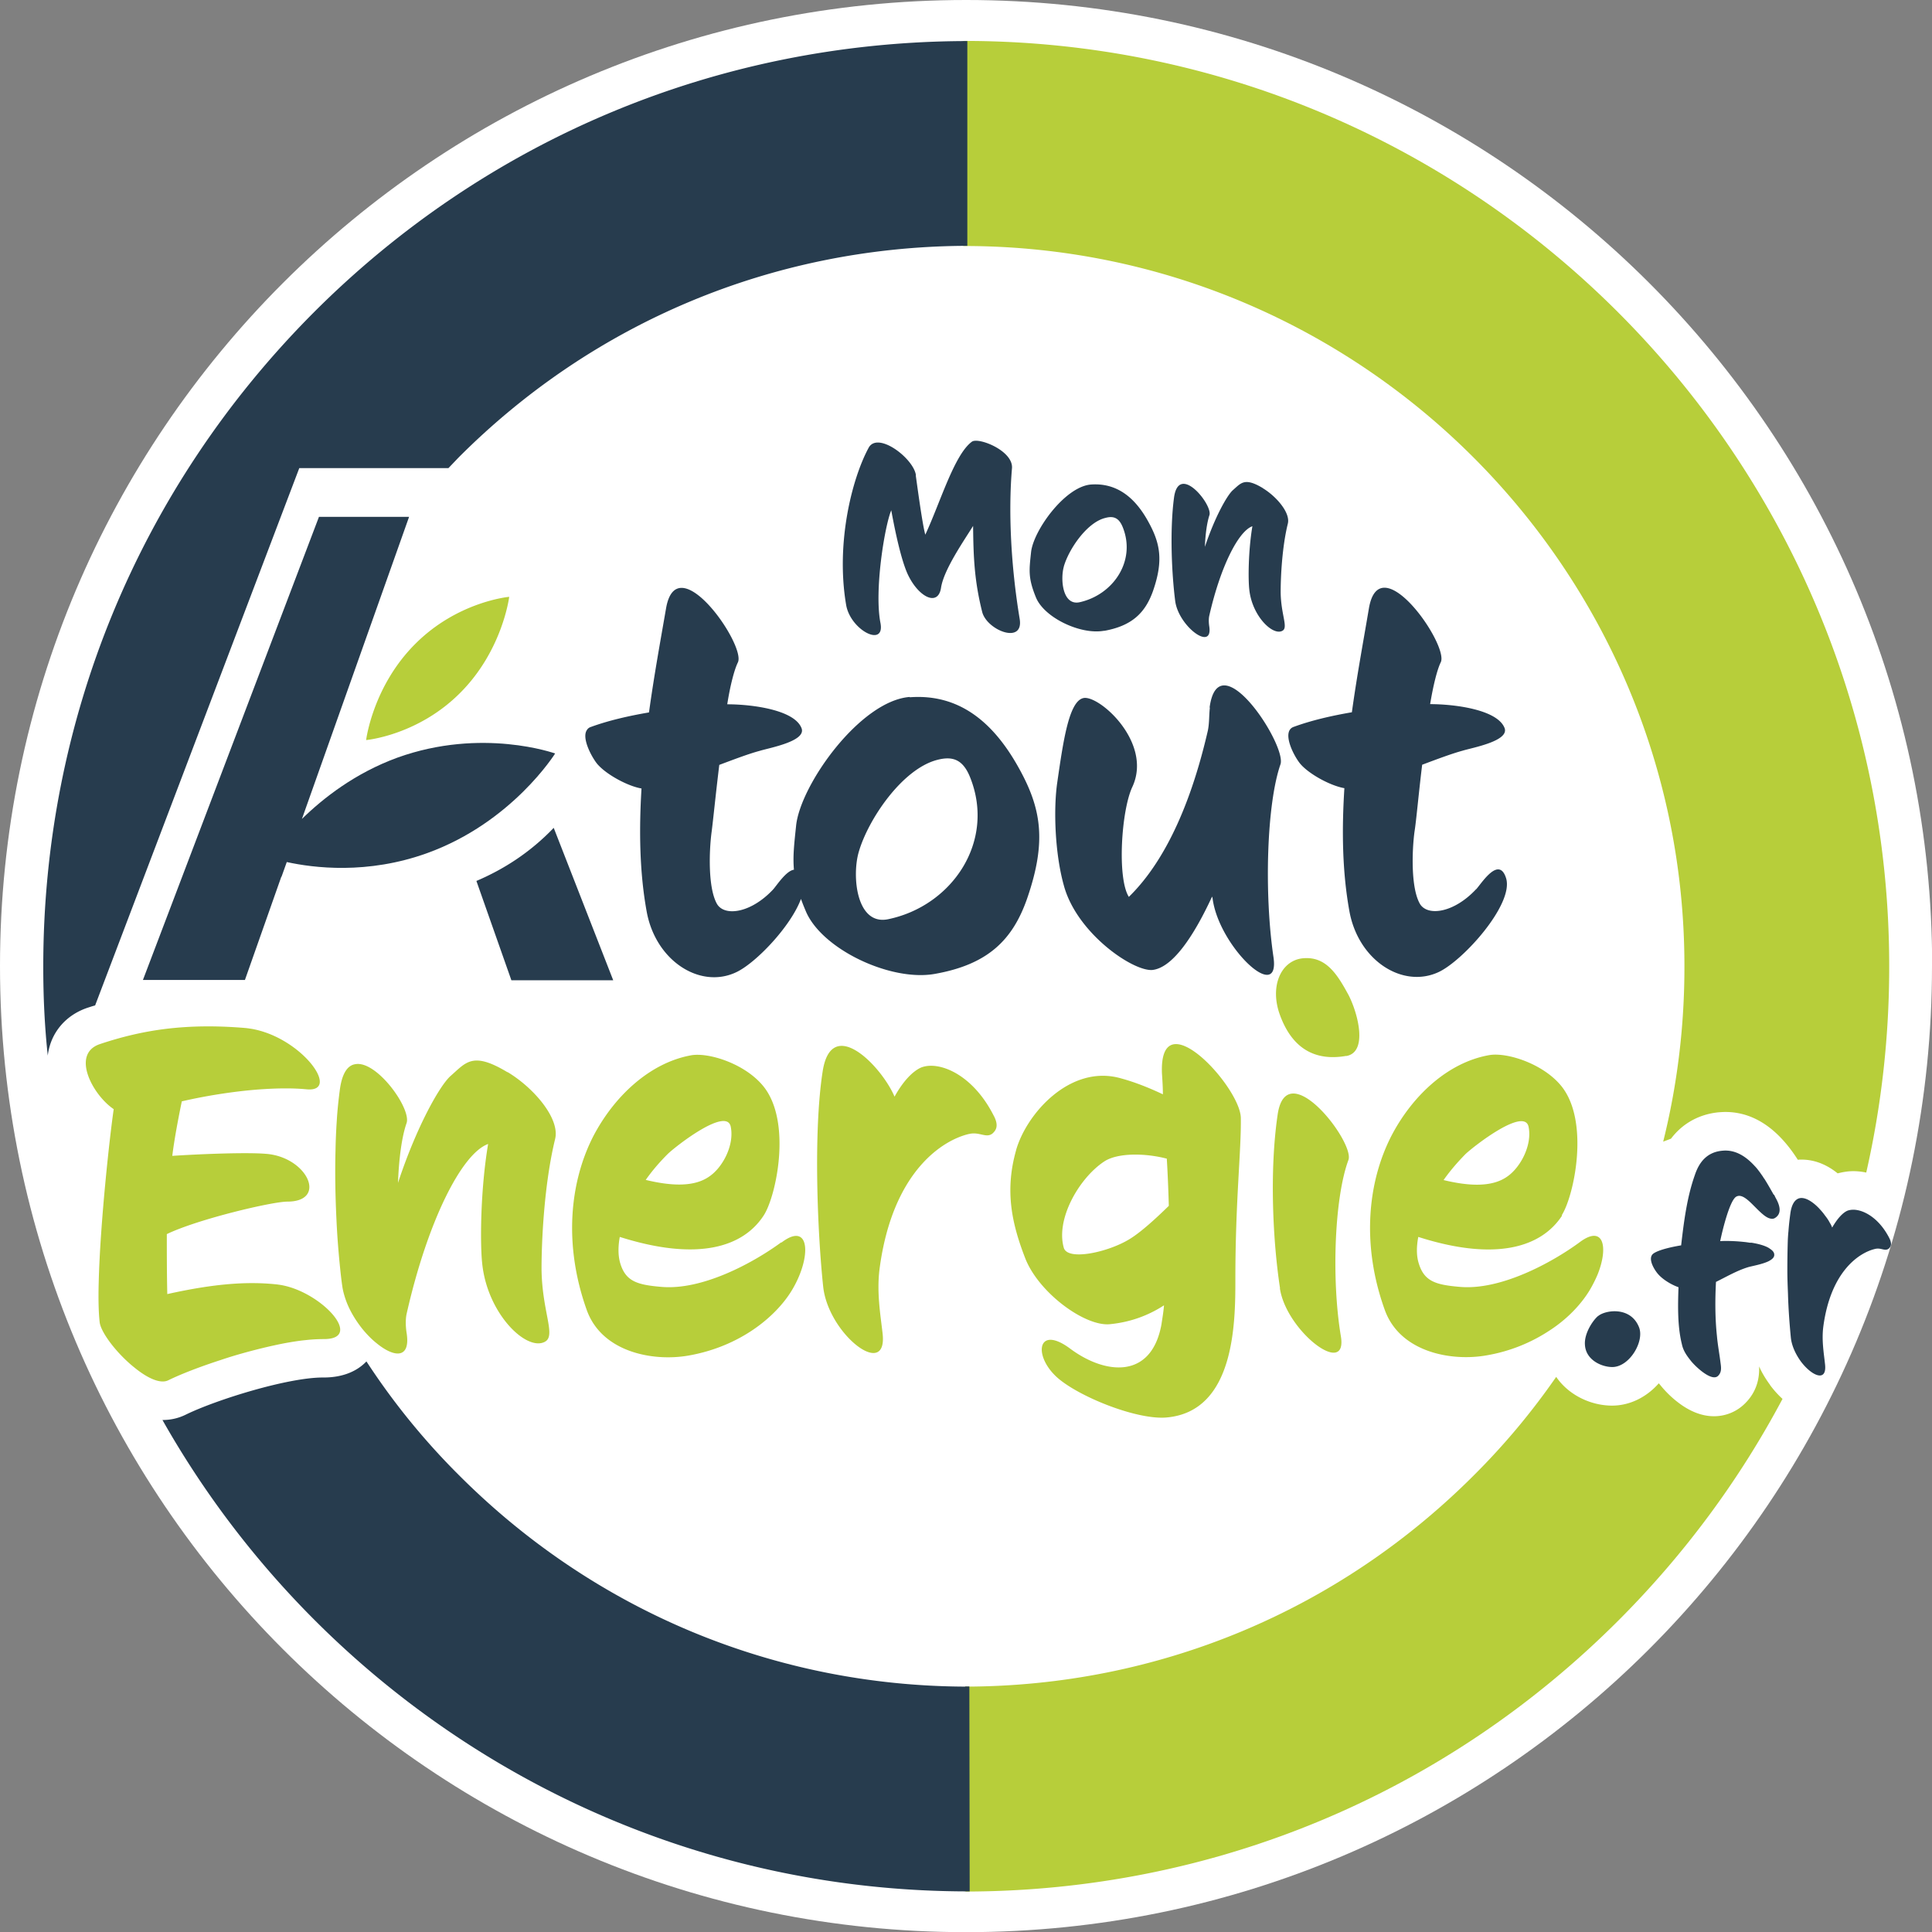 <svg id="Calque_2" data-name="Calque 2" xmlns="http://www.w3.org/2000/svg" viewBox="0 0 123.69 123.69"><rect x="0" y="0" width="123.69" height="123.69" fill="#808080" stroke="none"/><defs><style>.cls-1{fill:#fff}.cls-2{fill:none}.cls-3{fill:#273c4e}.cls-4{clip-path:url(#clippath)}.cls-5{fill:#b7ce3a}</style><clipPath id="clippath"><path class="cls-2" d="M0 0h123.69v123.69H0z"/></clipPath></defs><g class="cls-4" id="Calque_1-2" data-name="Calque 1"><path class="cls-1" d="M123.69 61.85c0 34.16-27.69 61.85-61.85 61.85S0 96 0 61.85 27.69 0 61.85 0s61.85 27.69 61.85 61.85"/><path class="cls-5" d="M113.32 88.66c-.23-.31-.49-.71-.7-1.18.03.62-.08 1.56-.9 2.37-.53.53-1.24.82-1.99.82-.89 0-1.68-.41-2.29-.88-.61-.46-1.03-.97-1.18-1.16a.435.435 0 0 1-.06-.07c-.8.91-1.88 1.43-2.99 1.43-1.36 0-2.78-.67-3.58-1.84a45.173 45.173 0 0 1-5.25 6.28c-8.7 8.72-20.28 13.53-32.59 13.55l.02 13.12c15.82-.02 30.69-6.21 41.85-17.4 4.22-4.23 7.73-9 10.46-14.14a6.08 6.08 0 0 1-.8-.89M61.73 2.63h-.08l.02 13.12h.06c25.4 0 46.08 20.65 46.11 46.04.01 3.85-.45 7.65-1.36 11.3l.5-.19c.74-.98 1.81-1.57 3.06-1.69.15-.01.29-.02.42-.02 2.31 0 3.79 1.73 4.64 3.06h.01c.07-.01.16-.01.23-.01.9 0 1.68.37 2.31.88.32-.08.65-.14.99-.14a3.926 3.926 0 0 1 .84.09c.98-4.31 1.48-8.77 1.47-13.3-.04-32.63-26.6-59.15-59.22-59.15M17.81 82.24c-1.94-.22-4.09-.06-7.1.61-.03-1.35-.03-2.6-.03-3.84 1.99-.96 6.75-2.08 7.71-2.08 2.46 0 1.43-2.54-.92-3-.15-.03-.3-.05-.45-.06-1.18-.1-3.97 0-5.99.13.13-1.06.39-2.43.61-3.49 1.47-.34 3.23-.63 4.91-.76 1.1-.08 2.16-.1 3.08-.01 2.24.21-.33-3.35-3.57-3.88h-.01c-.13-.02-.26-.04-.39-.05-1.84-.15-3.47-.13-5.04.06-1.46.18-2.84.51-4.24.98-1.85.64-.44 3.26.9 4.16-.27 1.85-.87 7.38-.96 11.07-.03 1.05-.01 1.94.06 2.56.07.67 1.13 2.05 2.26 2.94.79.64 1.63 1.05 2.15.78.8-.39 2.01-.86 3.34-1.29.44-.15.9-.29 1.36-.42.93-.26 1.87-.49 2.76-.66.44-.08.88-.15 1.28-.19.43-.05.85-.07 1.21-.07 2.65 0-.29-3.17-2.95-3.49m14.69-13.6c-2.24-1.35-2.65-.61-3.64.25-.7.63-2.18 3.26-3.36 6.84.06-1.59.25-2.98.55-3.83.31-.93-1.91-4.02-3.28-3.77-.49.07-.86.57-1 1.69-.08.61-.15 1.27-.19 1.94-.04.61-.07 1.25-.08 1.89-.04 1.47-.01 2.99.06 4.42.05 1.12.14 2.2.24 3.17.04.38.08.74.13 1.08.04.3.12.59.22.88.2.58.52 1.14.88 1.63.35.48.75.89 1.13 1.19 1.1.89 2.13.98 1.9-.63-.06-.35-.1-.89 0-1.31 1.34-5.91 3.52-10.23 5.21-10.84-.51 3.03-.51 6.48-.38 7.64.32 3.2 2.81 5.64 4 5.03.76-.38-.17-1.89-.2-4.67 0-1.76.16-5.41.87-8.32.32-1.31-1.37-3.28-3.04-4.28m17.51 10.9c-1.83 1.34-5.05 3.07-7.65 2.85-1.56-.13-2.3-.35-2.65-1.51-.16-.54-.13-1.15-.03-1.69 5.02 1.59 7.9.64 9.21-1.37.8-1.21 1.83-6.02-.03-8.29-1.18-1.44-3.49-2.16-4.6-1.97-2.68.48-4.95 2.65-6.27 5.17-1.56 3.04-1.88 7.04-.44 11.1.96 2.76 4.29 3.36 6.56 2.95 3.26-.58 5.53-2.46 6.56-4.13 1.31-2.14 1.21-4.51-.64-3.1m-7.27-5.68c.57-.54 3.74-3 4.02-1.75.25 1.18-.51 2.62-1.37 3.2-.99.7-2.49.6-4.07.22.45-.64.93-1.18 1.42-1.67m19.28-1.27c.67-.16 1.09.29 1.5-.03.13-.13.49-.41.06-1.18-1.37-2.68-3.55-3.49-4.64-3.04-.51.23-1.12.83-1.69 1.86-.83-1.95-4.03-5.25-4.6-1.63-.61 3.9-.33 10.39.03 13.78.32 3.07 4.18 6.04 3.8 2.97-.13-1.15-.38-2.59-.19-4.09.83-6.3 4.09-8.26 5.72-8.64m3.02 1.05c-.74 2.62-.26 4.73.6 6.94.87 2.18 3.78 4.32 5.38 4.19 1.37-.13 2.52-.58 3.49-1.21-.03.41-.1.8-.16 1.21-.64 3.55-3.61 3.23-5.85 1.56-2.14-1.59-2.4.55-.71 1.95 1.47 1.21 5.03 2.62 6.88 2.46 4.38-.38 4.41-6.07 4.41-8.83 0-5.05.38-8.25.35-10.33 0-1.97-5.24-7.67-5.05-2.87.03.44.06.9.06 1.34-.87-.41-1.76-.77-2.68-1.02-3.23-.93-6.05 2.24-6.72 4.6m9.65.53c.06.98.1 2.01.13 3.03-.89.87-1.91 1.8-2.65 2.21-1.34.77-3.8 1.31-4.07.49-.54-1.86.99-4.48 2.57-5.53.86-.58 2.65-.55 4.02-.19m11.48-6.57c1.38-.22.8-2.63.17-3.88-.74-1.37-1.48-2.56-3.01-2.37-1.37.19-2.05 1.83-1.4 3.61.79 2.18 2.27 2.98 4.25 2.63m-4.25 14.88c.41 2.75 4.38 5.79 3.9 3.04-.6-3.62-.41-8.83.49-11.26.41-1.15-4-6.84-4.54-2.85-.52 3.58-.3 8.06.16 11.07m18.03-4.67c.79-1.22 1.82-6.02-.03-8.29-1.18-1.44-3.49-2.16-4.6-1.97-2.69.47-4.96 2.65-6.27 5.17-1.56 3.04-1.89 7.05-.44 11.1.96 2.76 4.29 3.36 6.55 2.95 1.52-.26 2.84-.83 3.91-1.52 1.22-.77 2.1-1.72 2.65-2.61.21-.35.39-.71.53-1.04.71-1.76.39-3.23-1.16-2.06-1.83 1.34-5.06 3.07-7.64 2.85-1.56-.13-2.3-.35-2.65-1.51-.17-.54-.13-1.15-.03-1.69 5.01 1.6 7.9.64 9.21-1.37m-6.18-3.94c.58-.54 3.75-3 4.03-1.75.25 1.18-.52 2.62-1.37 3.2-.99.7-2.5.6-4.07.22.45-.64.93-1.18 1.41-1.67M32.6 38.21s-3.3.29-6.02 3.02c-2.72 2.72-3.14 6.15-3.14 6.15s3.3-.29 6.02-3.02c2.72-2.72 3.14-6.15 3.14-6.15"/><path class="cls-3" d="M3.07 67.64v-.04.04m25.64-37.67l.64-.67c8.63-8.66 20.1-13.46 32.32-13.56h.26V2.63h-.29c-15.71.1-30.48 6.27-41.59 17.41C8.9 31.24 2.75 46.13 2.77 61.95c0 1.91.09 3.79.29 5.65v-.04c.18-1.42 1.12-2.56 2.54-3.04.16-.05.33-.11.49-.15l13.07-34.4h9.55zm33.09 78.01c-12.22-.05-23.7-4.84-32.35-13.47a44.803 44.803 0 0 1-5.99-7.35c-.58.61-1.48 1.03-2.74 1.03h-.05c-2.25 0-6.81 1.42-8.76 2.37a3.3 3.3 0 0 1-1.49.35h-.02c10.15 17.95 29.38 30.11 51.41 30.18h.27l-.02-13.12h-.27zm-3.16-77.55c-.14-1.08-2.45-2.84-3.03-1.76-1.07 1.98-2.11 6.1-1.44 10.05.27 1.62 2.5 2.77 2.2 1.17-.41-2.08.27-6.22.69-7.22.3 1.64.66 3.2 1.03 4.04.68 1.51 1.98 2.18 2.16.9.19-1.18 1.51-3.06 2.05-3.94.02 2 .08 3.5.58 5.5.29 1.18 2.69 2.13 2.4.44-.56-3.38-.73-6.87-.49-9.64.08-1.12-2.16-2-2.57-1.69-1.13.83-2.03 3.92-2.98 5.95-.19-.66-.52-3.16-.61-3.79m12.05 9.95c1.79-.32 2.64-1.15 3.14-2.56.68-1.96.46-3.07-.33-4.48-.84-1.51-2-2.45-3.65-2.33-1.67.14-3.69 2.96-3.83 4.34-.12 1.14-.2 1.63.31 2.88.52 1.3 2.87 2.42 4.37 2.14m-2.58-4.12c.32-1.1 1.47-2.81 2.65-3.1.51-.14.87-.03 1.12.59.87 2.16-.61 4.34-2.78 4.81-1.08.21-1.22-1.48-.99-2.29m12.74-5.02c-1.18-.71-1.4-.32-1.93.14-.37.34-1.15 1.73-1.78 3.62.03-.85.14-1.57.29-2.03.22-.66-1.98-3.4-2.27-1.1-.27 2.05-.15 4.82.08 6.61.22 1.61 2.42 3.25 2.18 1.62-.03-.19-.05-.47 0-.69.71-3.13 1.86-5.41 2.76-5.73-.27 1.61-.27 3.43-.2 4.04.17 1.69 1.49 2.98 2.11 2.66.41-.2-.08-1-.1-2.47 0-.93.08-2.86.46-4.4.17-.69-.73-1.74-1.61-2.27m-22.6 13.37c-3.17.25-6.98 5.6-7.27 8.22-.12 1.16-.22 1.97-.14 2.84-.5.07-1.09.99-1.33 1.26-1.4 1.5-3.07 1.75-3.58.96-.61-1.02-.52-3.46-.36-4.65.09-.67.26-2.4.49-4.28.96-.36 1.88-.71 2.59-.9.61-.19 2.98-.61 2.68-1.44-.44-1.19-3.19-1.54-4.76-1.54.19-1.21.45-2.21.68-2.68.54-1.09-3.91-7.49-4.6-3.45-.36 2.08-.77 4.32-1.09 6.65-1.28.22-2.57.51-3.72.93-.16.05-.25.16-.31.3-.2.51.29 1.5.67 2.01.04.05.07.09.13.15.59.63 1.88 1.33 2.75 1.48-.16 2.65-.13 5.34.33 7.87.57 3.17 3.42 4.98 5.72 3.9 1.24-.57 3.5-2.92 4.16-4.7.08.23.18.48.29.74.99 2.46 5.44 4.57 8.28 4.06 3.39-.6 4.98-2.16 5.91-4.83 1.28-3.71.9-5.82-.6-8.47-1.61-2.85-3.78-4.64-6.91-4.41m-1.39 14.21c-2.04.42-2.33-2.78-1.88-4.31.6-2.08 2.78-5.31 5.02-5.89.96-.25 1.64-.06 2.11 1.12 1.64 4.1-1.15 8.23-5.25 9.08m20.6-13.56c-.06.49-.03.99-.13 1.48-1.42 6.17-3.52 9.15-5.06 10.65-.76-1.21-.48-5.53.22-7.03 1.35-2.88-2.21-5.98-3.16-5.69-.9.25-1.26 2.75-1.64 5.38-.25 1.69-.16 4.54.42 6.61.82 3.04 4.4 5.5 5.66 5.41 1.25-.13 2.59-2.02 3.83-4.7l.03.1c.38 3.07 4.35 6.84 3.9 3.77-.6-4.06-.44-9.78.45-12.34.41-1.23-3.97-7.93-4.54-3.62M94.5 56.93c-1.4 1.5-3.07 1.75-3.58.96-.61-1.02-.52-3.46-.36-4.65.11-.67.26-2.4.49-4.28.96-.36 1.89-.71 2.59-.9.61-.19 2.98-.61 2.69-1.44-.45-1.19-3.2-1.54-4.77-1.54.2-1.21.45-2.21.68-2.68.54-1.09-3.91-7.49-4.6-3.45-.35 2.08-.77 4.32-1.09 6.65-1.28.22-2.56.51-3.71.93-.77.25-.13 1.66.35 2.3.51.67 1.95 1.47 2.88 1.63-.17 2.65-.14 5.34.32 7.87.57 3.17 3.42 4.98 5.72 3.9 1.56-.73 4.79-4.31 4.32-5.98-.45-1.5-1.57.29-1.92.68m7.79 27.33c-.36.32-.88 1.13-.83 1.83.05.98 1.07 1.43 1.75 1.43 1.1 0 2.06-1.63 1.72-2.53-.54-1.4-2.22-1.11-2.64-.72m11.25-7.79c-.18-.32-.38-.68-.61-1.04h-.01c-.07-.13-.16-.24-.24-.36-.12-.16-.23-.31-.36-.44-.55-.6-1.23-1.05-2.05-.97-.95.08-1.48.68-1.77 1.55-.51 1.43-.71 3.03-.88 4.51-.44.07-1.4.26-1.77.52-.42.3.07 1.08.32 1.35.32.35.85.66 1.28.81-.04 1.18-.07 2.51.22 3.66.08.39.3.71.54 1.01.23.32 1.36 1.43 1.78 1 .24-.24.19-.55.15-.84-.07-.57-.18-1.14-.23-1.72-.12-1.14-.12-2.31-.06-3.45.69-.34 1.35-.73 2.08-.95 0 0 .03-.01.04-.01.26-.07.84-.17 1.24-.36.23-.12.39-.25.37-.44 0-.08-.05-.17-.12-.24-.06-.06-.15-.12-.24-.18-.26-.15-.66-.26-1.1-.33h-.11c-.13-.02-.26-.04-.38-.05-.64-.07-1.25-.07-1.51-.05.11-.54.57-2.51 1-2.83.32-.22.71.12 1.11.52l.15.15.14.14c.29.28.57.54.84.58.09.02.19.01.28-.05.48-.31.26-.88.02-1.3-.03-.06-.06-.13-.09-.18m7.38 2.78c-.58-1.14-1.42-1.69-2.07-1.8-.23-.04-.44-.02-.61.04-.3.13-.64.49-.98 1.08-.04-.1-.08-.2-.15-.3-.08-.16-.19-.32-.31-.47-.07-.1-.14-.19-.22-.28-.05-.06-.11-.12-.16-.18l-.11-.11c-.46-.44-.98-.71-1.33-.45-.18.13-.32.39-.39.83-.05.37-.1.77-.13 1.2-.02.18-.03.36-.04.54-.02.63-.03 1.3-.03 1.96 0 .51.02 1.01.04 1.5.03 1.06.11 2.04.18 2.77.05.57.33 1.13.65 1.57.71.94 1.69 1.35 1.54.15-.07-.67-.22-1.5-.11-2.37.48-3.64 2.37-4.77 3.31-4.99.39-.1.63.17.88-.02.07-.07.27-.23.03-.69M32.73 62.76h6.53L35.45 53c-1.5 1.57-3.21 2.66-4.95 3.4l2.24 6.36z"/><path class="cls-3" d="M18.02 56.14l.34-.95c1.69.37 5.15.82 9.01-.58 5.43-1.97 8.17-6.37 8.17-6.37s-4.68-1.69-10.11.27c-2.7.99-4.73 2.58-6.1 3.92l6.86-19.34h-5.77L9.15 62.74h6.53l2.33-6.61z"/></g></svg>